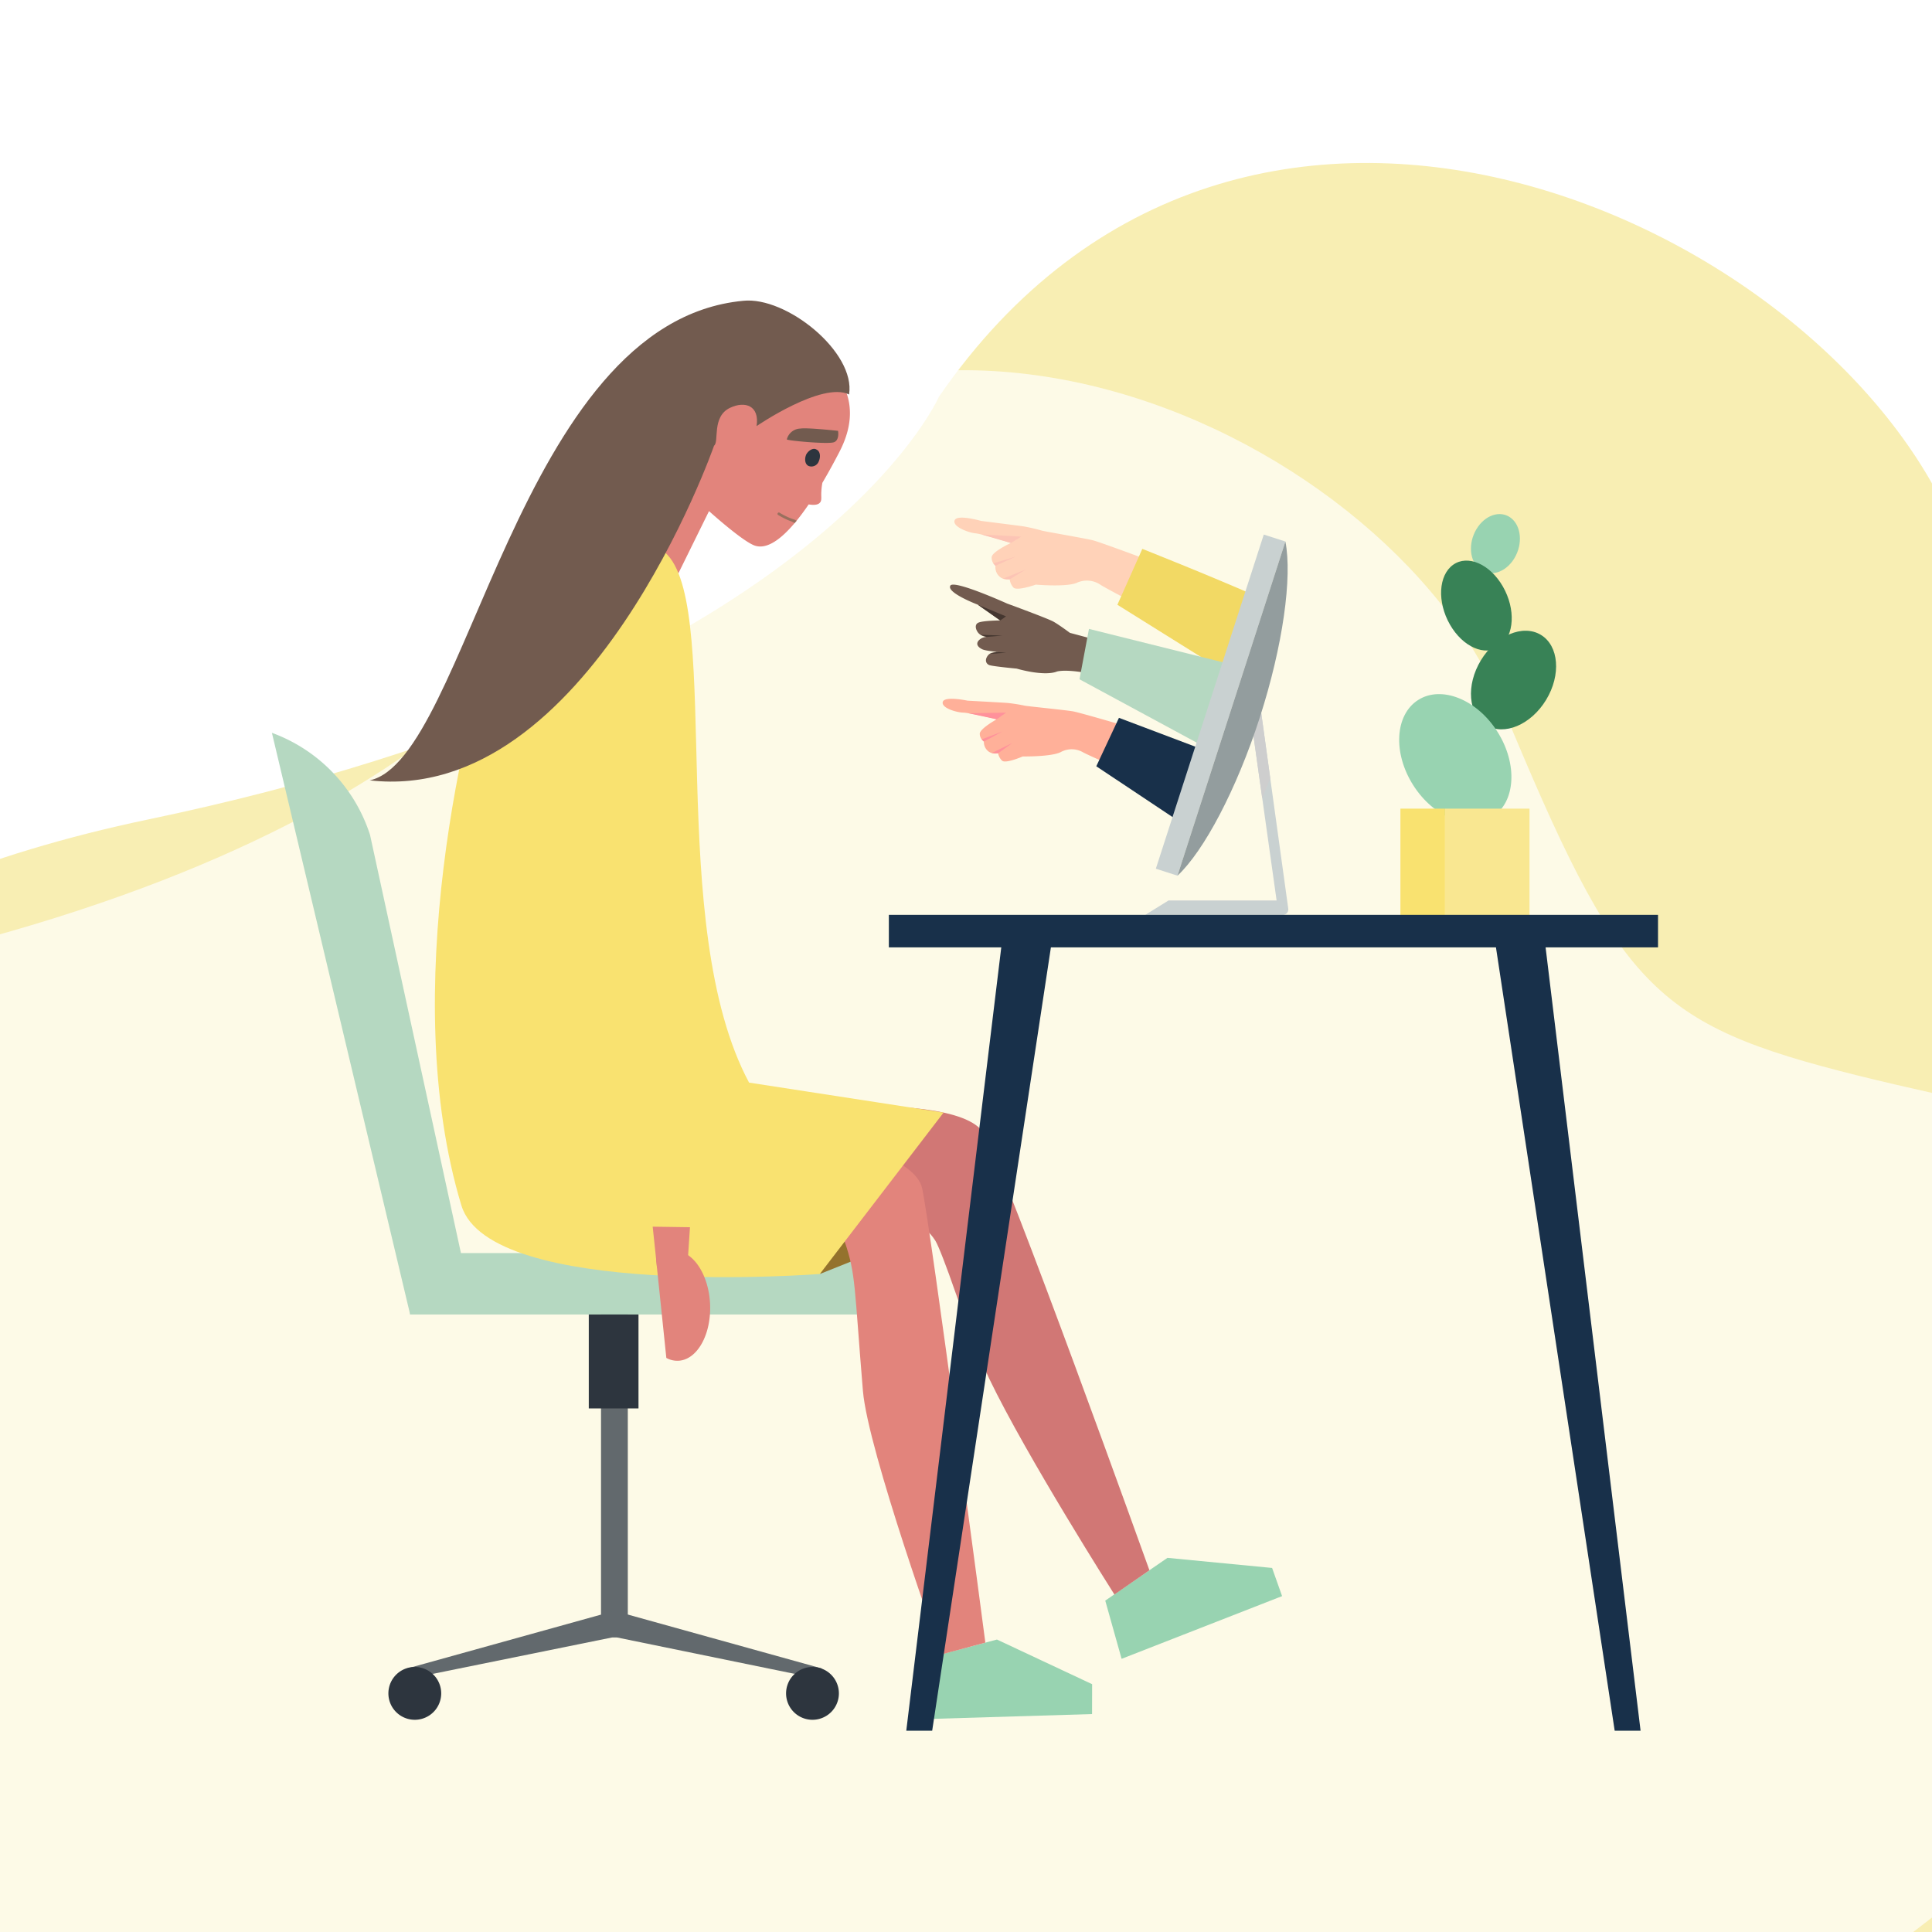 <svg xmlns="http://www.w3.org/2000/svg" xmlns:xlink="http://www.w3.org/1999/xlink" width="540" height="540" viewBox="0 0 540 540">
  <rect x="0" y="0" width="540" height="540" fill="#808080" stroke="none"/>
  <defs>
    <clipPath id="clip-path">
      <path id="Path_9" data-name="Path 9" d="M0-94.8H971.406V-726.246H0Z" transform="translate(0 726.246)" fill="none"/>
    </clipPath>
    <clipPath id="clip-path-2">
      <rect id="Rectangle_38" data-name="Rectangle 38" width="841.785" height="580.484" fill="none"/>
    </clipPath>
    <clipPath id="clip-path-3">
      <path id="Path_11" data-name="Path 11" d="M0,170.289H387.418V-229.445H0Z" transform="translate(0 229.445)" fill="none"/>
    </clipPath>
    <clipPath id="clip-research_-_intellectual_disability_-_page_image">
      <rect width="540" height="540"/>
    </clipPath>
  </defs>
  <g id="research_-_intellectual_disability_-_page_image" data-name="research -  intellectual disability - page image" clip-path="url(#clip-research_-_intellectual_disability_-_page_image)">
    <rect width="540" height="540" fill="#fff"/>
    <g id="Group_8" data-name="Group 8" transform="translate(-199.544 771.799)">
      <g id="Group_7" data-name="Group 7" transform="translate(0 -726.246)" clip-path="url(#clip-path)">
        <g id="Group_2" data-name="Group 2" transform="translate(69.486 0)">
          <path id="Path_7" data-name="Path 7" d="M-54.078-9.813S-88.483,69.3-274.934,108.276s-199.413,168.7-140.256,254.5,253.24,209.131,406.953,185.32S167.11,535.323,308.606,435.563s150.173-130.1,146.012-204.516S401.2,155.755,338.382,140.1s-72.906-26.778-108.6-112.912-198.7-160.683-283.862-37" transform="translate(446.554 75.179)" fill="#f8eeb3"/>
        </g>
        <g id="Group_6" data-name="Group 6" transform="translate(-7.911 51.832)" opacity="0.68">
          <g id="Group_5" data-name="Group 5">
            <g id="Group_4" data-name="Group 4" clip-path="url(#clip-path-2)">
              <g id="Group_3" data-name="Group 3" transform="translate(7.91 6.087)">
                <path id="Path_8" data-name="Path 8" d="M-49.524-8.987S-81.032,63.465-251.781,99.157-434.4,253.653-380.225,332.223-148.312,523.743-7.544,501.936s160.58-11.7,290.16-103.054S420.142,279.737,416.332,211.589,367.415,142.638,309.885,128.3s-66.767-24.523-99.454-103.4S28.463-122.253-49.524-8.987" transform="translate(408.947 68.848)" fill="#fff"/>
              </g>
            </g>
          </g>
        </g>
      </g>
    </g>
    <g id="Group_64" data-name="Group 64" transform="translate(76 313.445)">
      <g id="Group_10" data-name="Group 10" transform="translate(0 -229.445)" clip-path="url(#clip-path-3)">
        <g id="Group_9" data-name="Group 9" transform="translate(97.082 10.167)">
          <path id="Path_10" data-name="Path 10" d="M21.237,1.063C-10.644-12.28-13.343,32.22-13.343,32.22L-28.615,46.18l16.464,18.6,8.626-17.521s9.512,8.6,12.885,9.669c4.521,1.432,10.058-4.352,14.971-11.542q2.36.387,3.113-.462c.4-.4.43-.929.411-1.732-.01-.4-.019-.8.009-1.328a18.665,18.665,0,0,1,.3-2.528c1.833-3.094,3.484-6.162,4.84-8.795C40.91,15.18,30.91,5.11,21.237,1.063" transform="translate(28.615 1.433)" fill="#e2847c"/>
        </g>
      </g>
      <path id="Path_12" data-name="Path 12" d="M60.287,27.155H52.8V-71.7h7.486Z" transform="translate(39.188 117.075)" fill="#62696d"/>
      <g id="Group_11" data-name="Group 11" transform="translate(37.766 136.986)">
        <path id="Path_13" data-name="Path 13" d="M24.416,3.085V-4.157L-32.9,11.77l2.171,2.514Z" transform="translate(32.898 4.157)" fill="#62696d"/>
      </g>
      <g id="Group_12" data-name="Group 12" transform="translate(96.448 136.986)">
        <path id="Path_14" data-name="Path 14" d="M0,3.085V-4.157L57.314,11.77l-2.671,2.514Z" transform="translate(0 4.157)" fill="#62696d"/>
      </g>
      <g id="Group_14" data-name="Group 14" transform="translate(0 -229.445)" clip-path="url(#clip-path-3)">
        <g id="Group_13" data-name="Group 13" transform="translate(0 120.827)">
          <path id="Path_15" data-name="Path 15" d="M23.3,65.6-3.968-59.842A45.056,45.056,0,0,0-31.4-88.391L7.239,74.187Z" transform="translate(31.399 88.391)" fill="#b5d8c1"/>
        </g>
      </g>
      <path id="Path_17" data-name="Path 17" d="M152-59.46H22.178V-76.627H152Z" transform="translate(16.46 113.418)" fill="#b5d8c1"/>
      <path id="Path_18" data-name="Path 18" d="M64.731-40.516H50.837V-66.772H64.731Z" transform="translate(37.73 120.732)" fill="#2d353e"/>
      <g id="Group_21" data-name="Group 21" transform="translate(0 -229.445)" clip-path="url(#clip-path-3)">
        <g id="Group_15" data-name="Group 15" transform="translate(32.557 381.923)">
          <path id="Path_19" data-name="Path 19" d="M6.288,3.145a7.38,7.38,0,0,1-7.382,7.38,7.379,7.379,0,0,1-7.38-7.38,7.382,7.382,0,0,1,7.38-7.383A7.383,7.383,0,0,1,6.288,3.145" transform="translate(8.473 4.238)" fill="#2d353e"/>
        </g>
        <g id="Group_16" data-name="Group 16" transform="translate(143.712 381.923)">
          <path id="Path_20" data-name="Path 20" d="M6.288,3.145a7.38,7.38,0,0,1-7.382,7.38,7.379,7.379,0,0,1-7.38-7.38,7.382,7.382,0,0,1,7.38-7.383A7.383,7.383,0,0,1,6.288,3.145" transform="translate(8.473 4.238)" fill="#2d353e"/>
        </g>
        <g id="Group_17" data-name="Group 17" transform="translate(335.137 59.687)">
          <path id="Path_21" data-name="Path 21" d="M.646,1.806c-2.373,3.986-1.911,9.023,1.031,11.246s7.247.8,9.62-3.19S13.206.841,10.265-1.384,3.017-2.18.646,1.806" transform="translate(0.871 2.433)" fill="#98d3b1"/>
        </g>
        <g id="Group_18" data-name="Group 18" transform="translate(326.792 72.689)">
          <path id="Path_22" data-name="Path 22" d="M1.052,7.618c3.606,6.289,9.845,9.007,13.932,6.071s4.477-10.413.871-16.7S6.009-12.018,1.922-9.082s-4.477,10.411-.869,16.7" transform="translate(1.418 10.265)" fill="#388256"/>
        </g>
        <g id="Group_19" data-name="Group 19" transform="translate(335.137 92.288)">
          <path id="Path_23" data-name="Path 23" d="M1.185,3.519c-4.223,6.972-3.564,15.1,1.472,18.148s12.54-.131,16.763-7.1,3.566-15.1-1.47-18.148-12.54.129-16.765,7.1" transform="translate(1.597 4.741)" fill="#388256"/>
        </g>
        <g id="Group_20" data-name="Group 20" transform="translate(315.074 110.008)">
          <path id="Path_24" data-name="Path 24" d="M1.667,10.837c5.723,9.026,15.633,13,22.136,8.878S30.935,4.932,25.211-4.094,9.578-17.1,3.075-12.972-4.058,1.81,1.667,10.837" transform="translate(2.246 14.601)" fill="#98d3b1"/>
        </g>
      </g>
      <path id="Path_26" data-name="Path 26" d="M188.205-118.012h23.617v-29.917H188.205Z" transform="translate(139.681 60.499)" fill="#f9e791"/>
      <path id="Path_27" data-name="Path 27" d="M181.051-118.012h12.464v-29.917H181.051Z" transform="translate(134.372 60.499)" fill="#f9e270"/>
      <g id="Group_23" data-name="Group 23" transform="translate(0 -229.445)" clip-path="url(#clip-path-3)">
        <g id="Group_22" data-name="Group 22" transform="translate(190.756 60.681)">
          <path id="Path_28" data-name="Path 28" d="M16.511,2.7C14.546,2.189,2.479.127,2.136-.035A48.723,48.723,0,0,0-2.986-1.213c-1.279-.188-11.8-1.516-11.8-1.516s-6.753-1.953-7.4-.155S-18.251.567-16.335.743s9.869,2.7,9.869,2.7-5.267,2.439-5.364,3.97a2.926,2.926,0,0,0,1.066,2.4,3.52,3.52,0,0,0,1.249,3.12,3.424,3.424,0,0,0,2.733.669,4.122,4.122,0,0,0,1.021,2.275c.955,1.087,6.274-.8,6.274-.8s8.387.732,11.38-.474a6.77,6.77,0,0,1,6.777.575c1.882,1.129,6.091,3.343,6.091,3.343l4.8-11.185S18.476,3.219,16.511,2.7" transform="translate(22.246 3.645)" fill="#ffd2b8"/>
        </g>
      </g>
      <g id="Group_24" data-name="Group 24" transform="translate(204.356 -154.276)">
        <path id="Path_30" data-name="Path 30" d="M2.7,0-3.638,2.559l1.866.2Z" transform="translate(3.638)" fill="#fcc4b5"/>
      </g>
      <g id="Group_25" data-name="Group 25" transform="translate(201.624 -157.888)">
        <path id="Path_31" data-name="Path 31" d="M2.68,0-3.611,1.889l.613.7Z" transform="translate(3.611)" fill="#fcc4b5"/>
      </g>
      <g id="Group_26" data-name="Group 26" transform="translate(198.303 -164.059)">
        <path id="Path_32" data-name="Path 32" d="M3.508,1.015,6.436-.772l-11.162-.6Z" transform="translate(4.726 1.368)" fill="#fcc4b5"/>
      </g>
      <g id="Group_29" data-name="Group 29" transform="translate(0 -229.445)" clip-path="url(#clip-path-3)">
        <g id="Group_27" data-name="Group 27" transform="translate(236.316 69.416)">
          <path id="Path_33" data-name="Path 33" d="M2.966,0-4,15.619,24.471,33.4l12.2-19.4C21.131,7.159,2.966,0,2.966,0" transform="translate(3.996)" fill="#f2d964"/>
        </g>
        <g id="Group_28" data-name="Group 28" transform="translate(189.52 79.404)">
          <path id="Path_34" data-name="Path 34" d="M16.685,6.386,11.037,4.874S8.044,2.634,6.411,1.726-6.519-3.319-6.519-3.319s-14.868-6.725-15.859-5C-23.523-6.34-14.706-3-14.706-3l6.274,4.409s-4.8.024-6.12.622-.568,2.493.348,3.206a3.927,3.927,0,0,0,1.976.772,3.247,3.247,0,0,0-2.286,1.061c-.822,1.042-.016,1.876,1.068,2.4s5.376.822,5.376.822-2.718-.441-3.761.847-.577,2.376.322,2.739,7.673.991,7.673.991,7.624,2.286,11.295.8c2.547-.578,7.223.254,7.223.254Z" transform="translate(22.481 8.605)" fill="#725b4f"/>
        </g>
      </g>
      <g id="Group_30" data-name="Group 30" transform="translate(197.295 -144.432)">
        <path id="Path_36" data-name="Path 36" d="M3.362,1.392,1.744,2.533-4.53-1.875Z" transform="translate(4.53 1.875)" fill="#453730"/>
      </g>
      <g id="Group_31" data-name="Group 31" transform="translate(198.024 -136.036)">
        <path id="Path_37" data-name="Path 37" d="M.745.261,5.12-.112-1-.352Z" transform="translate(1.004 0.352)" fill="#453730"/>
      </g>
      <g id="Group_32" data-name="Group 32" transform="translate(200.601 -131.198)">
        <path id="Path_38" data-name="Path 38" d="M0,.223,4.664-.115,1.936-.3Z" transform="translate(0 0.301)" fill="#453730"/>
      </g>
      <g id="Group_33" data-name="Group 33" transform="translate(225.726 -137.666)">
        <path id="Path_39" data-name="Path 39" d="M1.126,0-1.517,14.084,32.827,32.652l10.9-22.033Z" transform="translate(1.517)" fill="#b5d8c1"/>
      </g>
      <g id="Group_35" data-name="Group 35" transform="translate(0 -229.445)" clip-path="url(#clip-path-3)">
        <g id="Group_34" data-name="Group 34" transform="translate(187.479 111.317)">
          <path id="Path_40" data-name="Path 40" d="M15.54,1.5C13.674,1.148,2.289.023,1.96-.106a45.34,45.34,0,0,0-4.854-.76C-4.1-.957-14-1.5-14-1.5s-6.423-1.375-6.906.345S-17.008,1.8-15.21,1.841s9.38,1.864,9.38,1.864-4.749,2.622-4.739,4.056A2.74,2.74,0,0,0-9.415,9.93a3.288,3.288,0,0,0,1.371,2.826,3.2,3.2,0,0,0,2.592.444,3.859,3.859,0,0,0,1.1,2.054c.963.949,5.8-1.162,5.8-1.162s7.864.129,10.577-1.193a6.327,6.327,0,0,1,6.355.089c1.829.927,5.9,2.713,5.9,2.713L28.014,4.956S17.406,1.848,15.54,1.5" transform="translate(20.938 2.019)" fill="#ffb099"/>
        </g>
      </g>
      <g id="Group_36" data-name="Group 36" transform="translate(201.214 -105.78)">
        <path id="Path_42" data-name="Path 42" d="M2.445,0-3.294,2.807l1.751.064Z" transform="translate(3.294)" fill="#ff919b"/>
      </g>
      <g id="Group_37" data-name="Group 37" transform="translate(198.385 -108.964)">
        <path id="Path_43" data-name="Path 43" d="M2.445,0-3.294,2.176l.617.608Z" transform="translate(3.294)" fill="#ff919b"/>
      </g>
      <g id="Group_38" data-name="Group 38" transform="translate(194.755 -114.264)">
        <path id="Path_44" data-name="Path 44" d="M3.337.793,5.95-1.068-4.5-.885Z" transform="translate(4.496 1.068)" fill="#ff919b"/>
      </g>
      <g id="Group_39" data-name="Group 39" transform="translate(230.417 -112.809)">
        <path id="Path_45" data-name="Path 45" d="M2.7,0-3.636,13.538l22.69,15.115L29.084,9.97Z" transform="translate(3.636)" fill="#18304a"/>
      </g>
      <g id="Group_41" data-name="Group 41" transform="translate(0 -229.445)" clip-path="url(#clip-path-3)">
        <g id="Group_40" data-name="Group 40" transform="translate(244.13 110.743)">
          <path id="Path_46" data-name="Path 46" d="M16.373,25.969H-22.061l6.469-4.014H14.626L6.683-34.572,9.7-34.99l8.181,59.229a1.523,1.523,0,0,1-1.509,1.73" transform="translate(22.061 34.99)" fill="#c9d1d1"/>
        </g>
      </g>
      <g id="Group_42" data-name="Group 42" transform="translate(247.061 -164.037)">
        <path id="Path_48" data-name="Path 48" d="M2.575,40.619-3.47,38.666,26.7-54.729l6.044,1.951Z" transform="translate(3.47 54.729)" fill="#c9d1d1"/>
      </g>
      <g id="Group_43" data-name="Group 43" transform="translate(272.875 -118.701)">
        <path id="Path_49" data-name="Path 49" d="M1.285,0-1.731.416,2.2,28.4l2.225-5.669Z" transform="translate(1.731)" fill="#cecece"/>
      </g>
      <g id="Group_45" data-name="Group 45" transform="translate(0 -229.445)" clip-path="url(#clip-path-3)">
        <g id="Group_44" data-name="Group 44" transform="translate(253.107 67.36)">
          <path id="Path_50" data-name="Path 50" d="M9.793,20.981c6.462-20,9.15-39.33,7.176-49.251l-30.164,93.4c7.4-6.892,16.528-24.141,22.988-44.145" transform="translate(13.195 28.27)" fill="#939d9e"/>
        </g>
      </g>
      <g id="Group_46" data-name="Group 46" transform="translate(153.145 23.377)">
        <path id="Path_52" data-name="Path 52" d="M0,8.206,19.606.358,8.192-11.057Z" transform="translate(0 11.057)" fill="#94722d"/>
      </g>
      <g id="Group_47" data-name="Group 47" transform="translate(232.922 121.979)">
        <path id="Path_53" data-name="Path 53" d="M21.056,4.556-23.8,22.083-28.37,5.816-10.98-6.139,18.263-3.317Z" transform="translate(28.37 6.139)" fill="#98d3b1"/>
      </g>
      <g id="Group_49" data-name="Group 49" transform="translate(0 -229.445)" clip-path="url(#clip-path-3)">
        <g id="Group_48" data-name="Group 48" transform="translate(68.531 218.591)">
          <path id="Path_54" data-name="Path 54" d="M55.567,6.044C46.989-8.3-27.672,1.709-27.672,1.709s-27.843-18.065-47-5.272C-80.032.017,23.266,27.169,32.21,30.918c3.146,1.321,6.247-.46,9.822,5.131.843,1.317,3.221,7.524,5.49,14.091,2.052,5.939,7.063,19.282,9.577,24.495,10.556,21.9,34.981,60.3,34.981,60.3l9.784-6.774S61.778,16.429,55.567,6.044" transform="translate(74.871 8.143)" fill="#d17775"/>
        </g>
      </g>
      <g id="Group_50" data-name="Group 50" transform="translate(181.106 144.813)">
        <path id="Path_56" data-name="Path 56" d="M20.5,8.873l-48.133,1.449,1.16-16.861,20.39-5.418L20.519.521Z" transform="translate(27.628 11.956)" fill="#98d3b1"/>
      </g>
      <g id="Group_54" data-name="Group 54" transform="translate(0 -229.445)" clip-path="url(#clip-path-3)">
        <g id="Group_51" data-name="Group 51" transform="translate(54.67 209.989)">
          <path id="Path_57" data-name="Path 57" d="M54.134,16.253C50.643-.1-22.922-6.42-22.922-6.42S-47.06-29.106-68.015-19.55c-5.868,2.678-5.012,26.688-4.681,32.169C-70.508,48.8,29.326,21.967,32.479,31.137s2.676,12.629,5.1,41.718c1.4,16.777,21.91,73.685,21.91,73.685L71.8,143.228S56.6,27.774,54.134,16.253" transform="translate(72.94 21.899)" fill="#e2847c"/>
        </g>
        <g id="Group_52" data-name="Group 52" transform="translate(45.55 62.679)">
          <path id="Path_58" data-name="Path 58" d="M20.3.023C9.912.67-2.62,5.894-9.318,25.518c-9.551,27.025-28.542,105.5-10.631,164.69,7.965,26.317,100.187,19.167,100.187,19.167l34.586-45.115-54.365-8.378C36.91,111.939,52.9,25,37.726,8.455,32.84,3.128,29.137-.526,20.3.023" transform="translate(27.357 0.031)" fill="#f9e270"/>
        </g>
        <g id="Group_53" data-name="Group 53" transform="translate(27.352 0)">
          <path id="Path_59" data-name="Path 59" d="M44.447.033h0C-18.71,6.028-32.538,128.126-59.888,134.067c61.217,7,96.231-93.548,96.231-93.548,1.483-1.028-.725-8.108,4.455-10.572,4.211-2.007,8.31-.608,7.427,5.108,0,0,18.312-12.559,25.852-8.836C75.984,14.425,56.564-1.281,44.447.033" transform="translate(59.888 0.044)" fill="#725b4f"/>
        </g>
      </g>
      <path id="Path_61" data-name="Path 61" d="M98.978-121.8H313.961v-9.087H98.978Z" transform="translate(73.459 73.147)" fill="#18304a"/>
      <g id="Group_55" data-name="Group 55" transform="translate(341.435 -53.197)">
        <path id="Path_62" data-name="Path 62" d="M0,0,33.873,223.486H41.11L14.011,0Z" fill="#18304a"/>
      </g>
      <g id="Group_56" data-name="Group 56" transform="translate(177.309 -53.197)">
        <path id="Path_63" data-name="Path 63" d="M11.545,0l-27.1,223.486h7.239L25.555,0Z" transform="translate(15.555)" fill="#18304a"/>
      </g>
      <g id="Group_58" data-name="Group 58" transform="translate(0 -229.445)" clip-path="url(#clip-path-3)">
        <g id="Group_57" data-name="Group 57" transform="translate(107.384 265.572)">
          <path id="Path_64" data-name="Path 64" d="M6.427,6.379c.364,8.5-3.62,15.565-8.9,15.791A6.414,6.414,0,0,1-5.8,21.378L-8.659-6.152A7.1,7.1,0,0,1-3.8-8.59C1.486-8.818,6.062-2.116,6.427,6.379" transform="translate(8.659 8.595)" fill="#e2847c"/>
        </g>
      </g>
      <g id="Group_59" data-name="Group 59" transform="translate(106.428 29.415)">
        <path id="Path_66" data-name="Path 66" d="M4.44.065,3.656,11.9l-8.418-.436L-5.982-.088Z" transform="translate(5.982 0.088)" fill="#e2847c"/>
      </g>
      <g id="Group_63" data-name="Group 63" transform="translate(0 -229.445)" clip-path="url(#clip-path-3)">
        <g id="Group_60" data-name="Group 60" transform="translate(143.921 35.72)">
          <path id="Path_67" data-name="Path 67" d="M5.623,1.654C3.874,2.29-7.734,1.176-7.575.859A4.005,4.005,0,0,1-3.758-2.163c1.749-.317,10.495.636,10.495.636s.477,2.545-1.113,3.181" transform="translate(7.577 2.228)" fill="#725b4f"/>
        </g>
        <g id="Group_61" data-name="Group 61" transform="translate(149.045 41.46)">
          <path id="Path_68" data-name="Path 68" d="M1.341.078C2.364.519,2.589,2,2.021,3.317A2.191,2.191,0,0,1-.823,4.686C-1.845,4.246-2.07,2.761-1.5,1.448-.79.2.528-.446,1.341.078" transform="translate(1.807 0.105)" fill="#2d353e"/>
        </g>
        <g id="Group_62" data-name="Group 62" transform="translate(141.312 59.237)">
          <path id="Path_69" data-name="Path 69" d="M2.144,1.134a1.6,1.6,0,0,1,.118-.125L2.336.938c.024-.031.051-.064.075-.1A.585.585,0,0,1,2.461.8,4.08,4.08,0,0,0,1.421.319C1.05.19.679.06.208-.146A21.254,21.254,0,0,1-2.265-1.428a.33.33,0,0,0-.524.066.331.331,0,0,0,.068.524A22.833,22.833,0,0,0-.15.521C.32.727.691.857,1.064.988c.418.225.683.329.85.439.073-.1.152-.2.23-.293" transform="translate(2.889 1.529)" fill="#99705e"/>
        </g>
      </g>
    </g>
  </g>
</svg>

